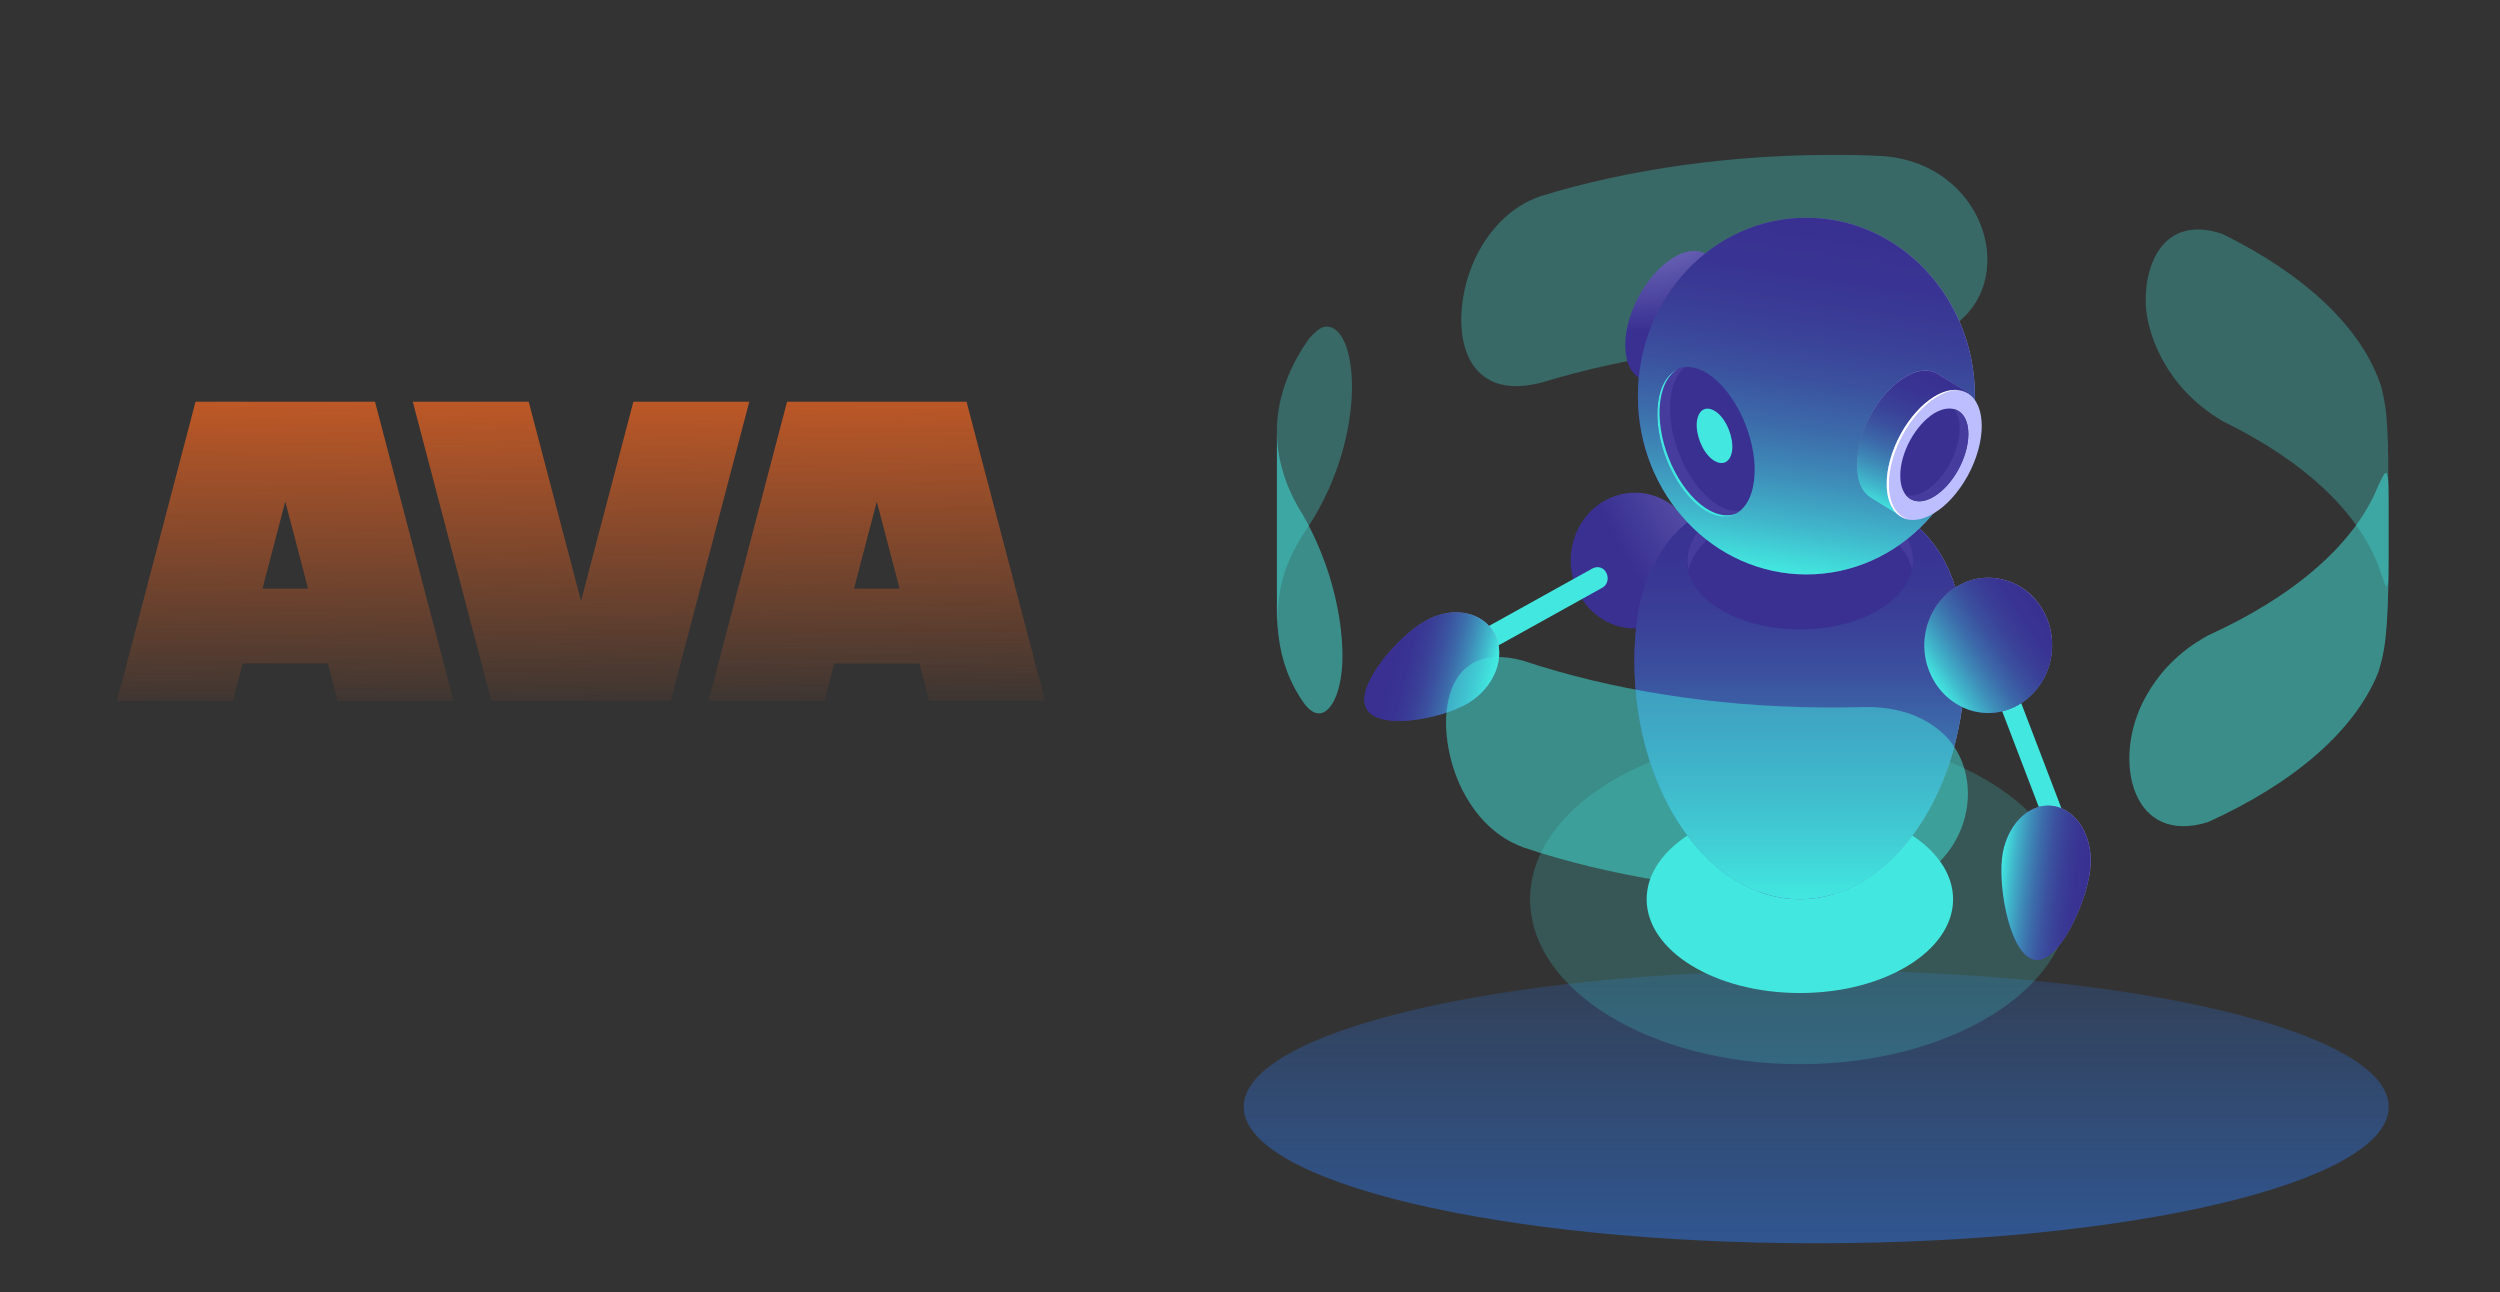 <svg width="2786" height="1440" viewBox="0 0 2786 1440" fill="none" xmlns="http://www.w3.org/2000/svg">
<rect x="0" y="0" width="2786" height="1440" fill="#333333" stroke="none"/>
<path d="M505.417 781L376.25 781L365.417 739.333L270.417 739.333L259.583 781L130.417 781L217.917 447.667L417.917 447.667L505.417 781ZM343.333 656L317.917 558.917L292.5 656L343.333 656ZM835.007 447.667L747.507 781L547.507 781L460.007 447.667L589.173 447.667L647.507 669.75L705.84 447.667L835.007 447.667ZM1164.6 781L1035.43 781L1024.6 739.333L929.596 739.333L918.763 781L789.596 781L877.096 447.667L1077.1 447.667L1164.6 781ZM1002.51 656L977.096 558.917L951.68 656L1002.51 656Z" fill="url(#paint0_linear_2589_2447)"/>
<path d="M2662 1233.5C2662 1317.45 2376.36 1385.5 2024 1385.5C1671.64 1385.5 1386 1317.45 1386 1233.5C1386 1149.55 1671.64 1081.5 2024 1081.5C2376.36 1081.5 2662 1149.55 2662 1233.5Z" fill="url(#paint1_linear_2589_2447)"/>
<path opacity="0.2" d="M2005.77 1185.91C2171.81 1185.91 2306.4 1103.62 2306.4 1002.1C2306.4 900.591 2171.81 818.299 2005.77 818.299C1839.74 818.299 1705.14 900.591 1705.14 1002.1C1705.14 1103.62 1839.74 1185.91 2005.77 1185.91Z" fill="#42E8E0"/>
<path d="M2005.77 1106.62C2100.07 1106.62 2176.52 1059.83 2176.52 1002.1C2176.52 944.381 2100.07 897.587 2005.77 897.587C1911.47 897.587 1835.03 944.381 1835.03 1002.1C1835.03 1059.83 1911.47 1106.62 2005.77 1106.62Z" fill="#42E8E0"/>
<g opacity="0.3">
<path d="M2392.51 351.838C2396.4 373.977 2411.96 430.612 2476.66 469.226C2568.6 514.018 2632.33 573.227 2653.73 639.644C2655.19 643.763 2657.14 649.941 2659.08 654.06C2661.52 649.941 2661.52 649.941 2661.52 640.159L2661.52 528.949C2661.52 463.562 2658.11 449.661 2653.73 431.126C2632.33 365.225 2568.6 306.016 2476.66 260.709C2403.21 235.995 2385.7 309.105 2392.51 351.838Z" fill="#42E8E0"/>
<path d="M1717.31 218.491C1814.6 188.629 1930.37 171.639 2053.45 172.668C2069.5 172.668 2085.55 173.183 2101.61 174.213C2209.6 184.51 2248.03 305.502 2182.84 358.532C2152.68 382.73 2116.69 382.73 2101.61 382.215C2085.55 381.7 2069.5 381.186 2053.45 380.671C1930.37 379.641 1815.08 396.631 1717.31 426.493C1619.04 451.721 1613.21 346.175 1647.26 281.303C1658.93 259.679 1680.34 230.847 1717.31 218.491Z" fill="#42E8E0"/>
<path d="M1423 689.07C1425.92 656.119 1427.86 629.861 1459.48 584.554C1526.13 480.038 1512.99 358.531 1476.02 364.195C1470.19 365.224 1463.86 371.918 1459.48 376.551C1437.11 407.443 1424.46 440.909 1423 475.404C1423 477.463 1423 479.008 1423 481.067L1423 689.07Z" fill="#42E8E0"/>
</g>
<path d="M2225.99 714.381L2204.79 723.46L2278.35 915.801L2299.54 906.722L2225.99 714.381Z" fill="#42E8E0"/>
<path d="M1821.89 700.397C1861.38 700.397 1893.4 666.513 1893.4 624.713C1893.4 582.914 1861.38 549.029 1821.89 549.029C1782.4 549.029 1750.38 582.914 1750.38 624.713C1750.38 666.513 1782.4 700.397 1821.89 700.397Z" fill="url(#paint2_radial_2589_2447)"/>
<path d="M2190.14 736.437C2190.14 883.172 2107.44 1002.1 2005.77 1002.1C1904.1 1002.1 1821.41 883.172 1821.41 736.437C1821.41 589.703 1904.1 545.94 2005.77 545.94C2107.93 545.94 2190.14 589.703 2190.14 736.437Z" fill="url(#paint3_radial_2589_2447)"/>
<path d="M2190.14 736.437C2190.14 883.172 2107.44 1002.1 2005.77 1002.1C1904.1 1002.1 1821.41 883.172 1821.41 736.437C1821.41 589.703 1904.1 545.94 2005.77 545.94C2107.93 545.94 2190.14 589.703 2190.14 736.437Z" fill="url(#paint4_linear_2589_2447)"/>
<path d="M2005.77 701.426C2075.36 701.426 2131.76 667.08 2131.76 624.712C2131.76 582.345 2075.36 547.999 2005.77 547.999C1936.19 547.999 1879.78 582.345 1879.78 624.712C1879.78 667.08 1936.19 701.426 2005.77 701.426Z" fill="#393091"/>
<path d="M1917.24 590.733C1966.37 560.871 2046.15 560.871 2095.28 590.733C2115.71 603.089 2127.39 618.535 2130.79 635.01C2135.66 611.842 2123.98 588.158 2095.28 570.653C2046.15 540.791 1966.37 540.791 1917.24 570.653C1888.54 588.158 1876.37 612.357 1881.73 635.01C1885.13 619.05 1896.81 603.604 1917.24 590.733Z" fill="#453C9E"/>
<path d="M1860.81 442.454L1883.67 400.75C1897.29 385.819 1907.51 366.769 1913.35 346.69L1936.21 304.472L1903.13 284.392C1902.16 283.877 1901.19 282.848 1899.73 282.333C1890.48 277.699 1877.84 278.729 1864.21 287.481C1835.03 305.501 1811.19 348.749 1811.19 384.79C1811.19 402.81 1817.03 415.166 1826.76 421.344L1860.81 442.454Z" fill="url(#paint5_radial_2589_2447)"/>
<path d="M1935.77 396.131C1956.46 358.209 1956.44 317.209 1935.74 304.556C1915.03 291.902 1881.47 312.386 1860.79 350.308C1840.1 388.23 1840.11 429.229 1860.82 441.883C1881.53 454.536 1915.08 434.052 1935.77 396.131Z" fill="#BCBEFF"/>
<path d="M2013.07 640.159C2116.77 640.159 2200.84 551.182 2200.84 441.423C2200.84 331.665 2116.77 242.688 2013.07 242.688C1909.37 242.688 1825.3 331.665 1825.3 441.423C1825.3 551.182 1909.37 640.159 2013.07 640.159Z" fill="url(#paint6_radial_2589_2447)"/>
<path d="M2013.07 640.159C2116.77 640.159 2200.84 551.182 2200.84 441.423C2200.84 331.665 2116.77 242.688 2013.07 242.688C1909.37 242.688 1825.3 331.665 1825.3 441.423C1825.3 551.182 1909.37 640.159 2013.07 640.159Z" fill="url(#paint7_linear_2589_2447)"/>
<path d="M2118.63 575.801L2141.49 534.098C2155.11 519.167 2165.33 500.117 2171.17 480.038L2194.03 437.819L2160.95 417.74C2159.98 417.225 2159.01 416.195 2157.55 415.681C2148.3 411.047 2135.66 412.077 2122.04 420.829C2092.85 438.849 2069.01 482.097 2069.01 518.137C2069.01 536.157 2074.85 548.514 2084.58 554.692L2118.63 575.801Z" fill="url(#paint8_radial_2589_2447)"/>
<path d="M2118.63 575.801L2141.49 534.098C2155.11 519.167 2165.33 500.117 2171.17 480.038L2194.03 437.819L2160.95 417.74C2159.98 417.225 2159.01 416.195 2157.55 415.681C2148.3 411.047 2135.66 412.077 2122.04 420.829C2092.85 438.849 2069.01 482.097 2069.01 518.137C2069.01 536.157 2074.85 548.514 2084.58 554.692L2118.63 575.801Z" fill="url(#paint9_linear_2589_2447)"/>
<path d="M2192.95 529.948C2213.64 492.027 2213.63 451.027 2192.92 438.374C2172.21 425.72 2138.66 446.204 2117.97 484.126C2097.28 522.048 2097.3 563.047 2118 575.701C2138.71 588.354 2172.27 567.87 2192.95 529.948Z" fill="#BCBEFF"/>
<path d="M2105.01 539.761C2105.01 503.721 2128.84 460.473 2158.03 442.453C2168.25 436.275 2177.49 433.701 2185.76 435.245C2177 433.186 2166.79 435.245 2155.6 441.939C2126.41 459.959 2102.57 503.207 2102.57 539.247C2102.57 562.415 2112.79 576.831 2127.87 578.891C2114.25 575.801 2105.01 561.9 2105.01 539.761Z" fill="white"/>
<path d="M2193.54 483.641C2193.54 509.384 2176.52 540.276 2155.6 553.147C2134.68 566.019 2117.66 555.721 2117.66 529.978C2117.66 504.236 2134.68 473.344 2155.6 460.473C2176.52 448.116 2193.54 458.413 2193.54 483.641Z" fill="#393091"/>
<path d="M2177.49 455.84C2181.38 460.988 2183.81 468.196 2183.81 477.464C2183.81 503.207 2166.79 534.098 2145.87 546.97C2137.6 552.118 2130.3 553.148 2123.98 551.603C2130.79 559.841 2142.47 561.386 2155.6 553.148C2176.52 540.276 2193.54 509.385 2193.54 483.642C2193.54 468.196 2187.22 458.414 2177.49 455.84Z" fill="#453C9E"/>
<path d="M1954.7 535.643C1949.83 574.772 1922.1 587.128 1892.43 562.93C1862.76 538.732 1842.81 487.761 1847.68 448.632C1852.54 409.503 1880.27 397.146 1909.94 421.344C1939.13 445.543 1959.56 496.513 1954.7 535.643Z" fill="#393091"/>
<path d="M1930.37 501.662C1928.43 516.078 1918.7 520.197 1907.51 511.445C1896.81 502.692 1889.51 484.157 1890.97 469.741C1892.92 455.325 1902.65 451.206 1913.83 459.959C1924.54 468.711 1931.83 487.761 1930.37 501.662Z" fill="#42E8E0"/>
<path d="M1906.54 557.266C1876.86 533.068 1856.92 482.097 1861.78 442.967C1863.73 427.007 1869.57 415.68 1877.84 408.987C1862.27 410.531 1850.59 424.433 1847.68 448.631C1842.81 487.76 1862.76 538.731 1892.43 562.929C1909.94 577.345 1926.97 578.375 1938.64 569.108C1928.91 570.652 1917.73 566.533 1906.54 557.266Z" fill="#453C9E"/>
<path d="M1894.86 561.9C1865.19 537.702 1845.24 486.731 1850.11 447.602C1852.54 429.582 1859.35 417.225 1869.57 411.562C1858.38 416.711 1850.11 429.582 1847.68 449.147C1842.81 488.276 1862.76 539.247 1892.43 563.445C1908.48 576.316 1923.56 578.891 1935.24 572.198C1924.05 576.831 1909.46 573.742 1894.86 561.9Z" fill="#42E8E0"/>
<path d="M2285.49 733.862C2277.7 774.536 2240.24 801.309 2201.81 793.071C2163.39 784.833 2138.09 745.189 2145.87 704.516C2153.66 663.842 2191.11 637.069 2229.54 645.307C2267.97 653.03 2293.27 692.674 2285.49 733.862Z" fill="url(#paint10_radial_2589_2447)"/>
<path d="M2285.49 733.862C2277.7 774.536 2240.24 801.309 2201.81 793.071C2163.39 784.833 2138.09 745.189 2145.87 704.516C2153.66 663.842 2191.11 637.069 2229.54 645.307C2267.97 653.03 2293.27 692.674 2285.49 733.862Z" fill="url(#paint11_linear_2589_2447)"/>
<path d="M2329.27 969.152C2325.37 1005.19 2295.21 1073.15 2267.97 1069.55C2240.73 1065.95 2227.11 992.836 2231 956.796C2234.89 920.756 2260.19 894.498 2287.43 898.102C2314.67 901.706 2333.64 933.627 2329.27 969.152Z" fill="url(#paint12_radial_2589_2447)"/>
<path d="M2329.27 969.152C2325.37 1005.19 2295.21 1073.15 2267.97 1069.55C2240.73 1065.95 2227.11 992.836 2231 956.796C2234.89 920.756 2260.19 894.498 2287.43 898.102C2314.67 901.706 2333.64 933.627 2329.27 969.152Z" fill="url(#paint13_linear_2589_2447)"/>
<path d="M1632.66 738.497C1628.28 738.497 1624.39 735.922 1622.45 731.803C1619.53 725.625 1621.47 718.417 1627.31 715.328L1774.71 633.466C1780.54 630.376 1787.35 632.436 1790.27 638.614C1793.19 644.793 1791.25 652 1785.41 655.09L1638.01 736.952C1636.55 737.982 1634.61 738.497 1632.66 738.497Z" fill="#42E8E0"/>
<path d="M1635.58 783.804C1605.42 801.309 1535.86 814.695 1522.72 789.467C1509.59 764.239 1558.23 709.149 1587.91 692.159C1618.07 674.654 1652.61 681.347 1665.74 706.575C1678.87 731.803 1665.25 766.299 1635.58 783.804Z" fill="url(#paint14_radial_2589_2447)"/>
<path d="M1635.58 783.804C1605.42 801.309 1535.86 814.695 1522.72 789.467C1509.59 764.239 1558.23 709.149 1587.91 692.159C1618.07 674.654 1652.61 681.347 1665.74 706.575C1678.87 731.803 1665.25 766.299 1635.58 783.804Z" fill="url(#paint15_linear_2589_2447)"/>
<g opacity="0.5">
<path d="M1495 749.823C1490.62 787.923 1471.65 810.576 1452.19 782.259C1426.89 745.704 1424.46 710.179 1423 688.555L1423 480.553C1423 512.989 1433.22 544.395 1452.19 574.257C1493.54 646.852 1498.89 718.932 1495 749.823Z" fill="#42E8E0"/>
<path d="M2078.74 787.923C2063.18 788.438 2047.61 788.438 2031.56 788.438C1908 787.408 1793.68 768.358 1697.85 736.437C1602.5 709.664 1596.67 815.21 1629.74 880.597C1653.58 926.934 1685.69 939.806 1697.85 944.44C1793.19 976.361 1908 995.41 2031.56 996.44C2047.12 996.44 2063.18 996.44 2078.74 995.925C2191.11 987.173 2220.3 873.389 2167.76 819.844C2153.17 805.428 2125.93 787.408 2078.74 787.923Z" fill="#42E8E0"/>
<path d="M2662 622.138C2661.51 712.238 2656.65 728.714 2650.33 749.308C2624.06 814.695 2555.95 872.874 2460.61 916.122C2376.94 942.38 2354.07 850.22 2388.13 782.259C2411.48 735.922 2446.99 715.842 2460.61 708.12C2555.95 664.871 2624.06 606.693 2650.33 541.306C2652.27 537.187 2655.19 531.008 2657.62 527.404C2658.11 527.404 2659.08 527.405 2659.57 526.89C2661.03 531.523 2662 533.583 2662 558.296L2662 622.138Z" fill="#42E8E0"/>
</g>
<defs>
<linearGradient id="paint0_linear_2589_2447" x1="146.5" y1="319" x2="151" y2="816" gradientUnits="userSpaceOnUse">
<stop stop-color="#EF6522"/>
<stop offset="1" stop-color="#EF6522" stop-opacity="0"/>
</linearGradient>
<linearGradient id="paint1_linear_2589_2447" x1="2024" y1="1400.96" x2="2024" y2="905.582" gradientUnits="userSpaceOnUse">
<stop stop-color="#305794"/>
<stop offset="1" stop-color="#305794" stop-opacity="0"/>
</linearGradient>
<radialGradient id="paint2_radial_2589_2447" cx="0" cy="0" r="1" gradientUnits="userSpaceOnUse" gradientTransform="translate(2163.08 383.509) rotate(11.833) scale(412.914 435.052)">
<stop stop-color="#C0BFF6"/>
<stop offset="1" stop-color="#393091"/>
</radialGradient>
<radialGradient id="paint3_radial_2589_2447" cx="0" cy="0" r="1" gradientUnits="userSpaceOnUse" gradientTransform="translate(2114.72 696.79) scale(316.68 456.255)">
<stop stop-color="#C0BFF6"/>
<stop offset="1" stop-color="#393091"/>
</radialGradient>
<linearGradient id="paint4_linear_2589_2447" x1="2005.99" y1="1002.07" x2="2005.99" y2="546.007" gradientUnits="userSpaceOnUse">
<stop stop-color="#42E8E0"/>
<stop offset="0.005" stop-color="#42E6DF"/>
<stop offset="0.136" stop-color="#40B6CB"/>
<stop offset="0.271" stop-color="#3E8DB9"/>
<stop offset="0.407" stop-color="#3C6BAA"/>
<stop offset="0.547" stop-color="#3B519F"/>
<stop offset="0.689" stop-color="#3A3F97"/>
<stop offset="0.838" stop-color="#393493"/>
<stop offset="1" stop-color="#393091"/>
</linearGradient>
<radialGradient id="paint5_radial_2589_2447" cx="0" cy="0" r="1" gradientUnits="userSpaceOnUse" gradientTransform="translate(1820.46 132.658) scale(223.008 236.029)">
<stop stop-color="#C0BFF6"/>
<stop offset="1" stop-color="#393091"/>
</radialGradient>
<radialGradient id="paint6_radial_2589_2447" cx="0" cy="0" r="1" gradientUnits="userSpaceOnUse" gradientTransform="translate(2130.59 411.948) scale(317.651 336.197)">
<stop stop-color="#C0BFF6"/>
<stop offset="1" stop-color="#393091"/>
</radialGradient>
<linearGradient id="paint7_linear_2589_2447" x1="1987.14" y1="638.416" x2="2045.61" y2="245.331" gradientUnits="userSpaceOnUse">
<stop stop-color="#42E8E0"/>
<stop offset="0.005" stop-color="#42E6DF"/>
<stop offset="0.136" stop-color="#40B6CB"/>
<stop offset="0.271" stop-color="#3E8DB9"/>
<stop offset="0.407" stop-color="#3C6BAA"/>
<stop offset="0.547" stop-color="#3B519F"/>
<stop offset="0.689" stop-color="#3A3F97"/>
<stop offset="0.838" stop-color="#393493"/>
<stop offset="1" stop-color="#393091"/>
</linearGradient>
<radialGradient id="paint8_radial_2589_2447" cx="0" cy="0" r="1" gradientUnits="userSpaceOnUse" gradientTransform="translate(2128.05 408.371) scale(150.854 159.663)">
<stop stop-color="#C0BFF6"/>
<stop offset="1" stop-color="#393091"/>
</radialGradient>
<linearGradient id="paint9_linear_2589_2447" x1="2097.67" y1="567.924" x2="2156.23" y2="415.915" gradientUnits="userSpaceOnUse">
<stop stop-color="#42E8E0"/>
<stop offset="0.005" stop-color="#42E6DF"/>
<stop offset="0.136" stop-color="#40B6CB"/>
<stop offset="0.271" stop-color="#3E8DB9"/>
<stop offset="0.407" stop-color="#3C6BAA"/>
<stop offset="0.547" stop-color="#3B519F"/>
<stop offset="0.689" stop-color="#3A3F97"/>
<stop offset="0.838" stop-color="#393493"/>
<stop offset="1" stop-color="#393091"/>
</linearGradient>
<radialGradient id="paint10_radial_2589_2447" cx="0" cy="0" r="1" gradientUnits="userSpaceOnUse" gradientTransform="translate(2257.95 669.712) rotate(11.833) scale(149.237 157.238)">
<stop stop-color="#C0BFF6"/>
<stop offset="1" stop-color="#393091"/>
</radialGradient>
<linearGradient id="paint11_linear_2589_2447" x1="2157.92" y1="763.412" x2="2277.85" y2="681.085" gradientUnits="userSpaceOnUse">
<stop stop-color="#42E8E0"/>
<stop offset="0.005" stop-color="#42E6DF"/>
<stop offset="0.136" stop-color="#40B6CB"/>
<stop offset="0.271" stop-color="#3E8DB9"/>
<stop offset="0.407" stop-color="#3C6BAA"/>
<stop offset="0.547" stop-color="#3B519F"/>
<stop offset="0.689" stop-color="#3A3F97"/>
<stop offset="0.838" stop-color="#393493"/>
<stop offset="1" stop-color="#393091"/>
</linearGradient>
<radialGradient id="paint12_radial_2589_2447" cx="0" cy="0" r="1" gradientUnits="userSpaceOnUse" gradientTransform="translate(2348 909.653) rotate(7.196) scale(126.689 220.506)">
<stop stop-color="#C0BFF6"/>
<stop offset="1" stop-color="#393091"/>
</radialGradient>
<linearGradient id="paint13_linear_2589_2447" x1="2228.98" y1="977.719" x2="2327.29" y2="988.802" gradientUnits="userSpaceOnUse">
<stop stop-color="#42E8E0"/>
<stop offset="0.005" stop-color="#42E6DF"/>
<stop offset="0.136" stop-color="#40B6CB"/>
<stop offset="0.271" stop-color="#3E8DB9"/>
<stop offset="0.407" stop-color="#3C6BAA"/>
<stop offset="0.547" stop-color="#3B519F"/>
<stop offset="0.689" stop-color="#3A3F97"/>
<stop offset="0.838" stop-color="#393493"/>
<stop offset="1" stop-color="#393091"/>
</linearGradient>
<radialGradient id="paint14_radial_2589_2447" cx="0" cy="0" r="1" gradientUnits="userSpaceOnUse" gradientTransform="translate(1723.54 693.803) rotate(62.62) scale(132.303 211.155)">
<stop stop-color="#C0BFF6"/>
<stop offset="1" stop-color="#393091"/>
</radialGradient>
<linearGradient id="paint15_linear_2589_2447" x1="1664.87" y1="745.734" x2="1554.91" y2="719.062" gradientUnits="userSpaceOnUse">
<stop stop-color="#42E8E0"/>
<stop offset="0.005" stop-color="#42E6DF"/>
<stop offset="0.136" stop-color="#40B6CB"/>
<stop offset="0.271" stop-color="#3E8DB9"/>
<stop offset="0.407" stop-color="#3C6BAA"/>
<stop offset="0.547" stop-color="#3B519F"/>
<stop offset="0.689" stop-color="#3A3F97"/>
<stop offset="0.838" stop-color="#393493"/>
<stop offset="1" stop-color="#393091"/>
</linearGradient>
</defs>
</svg>
